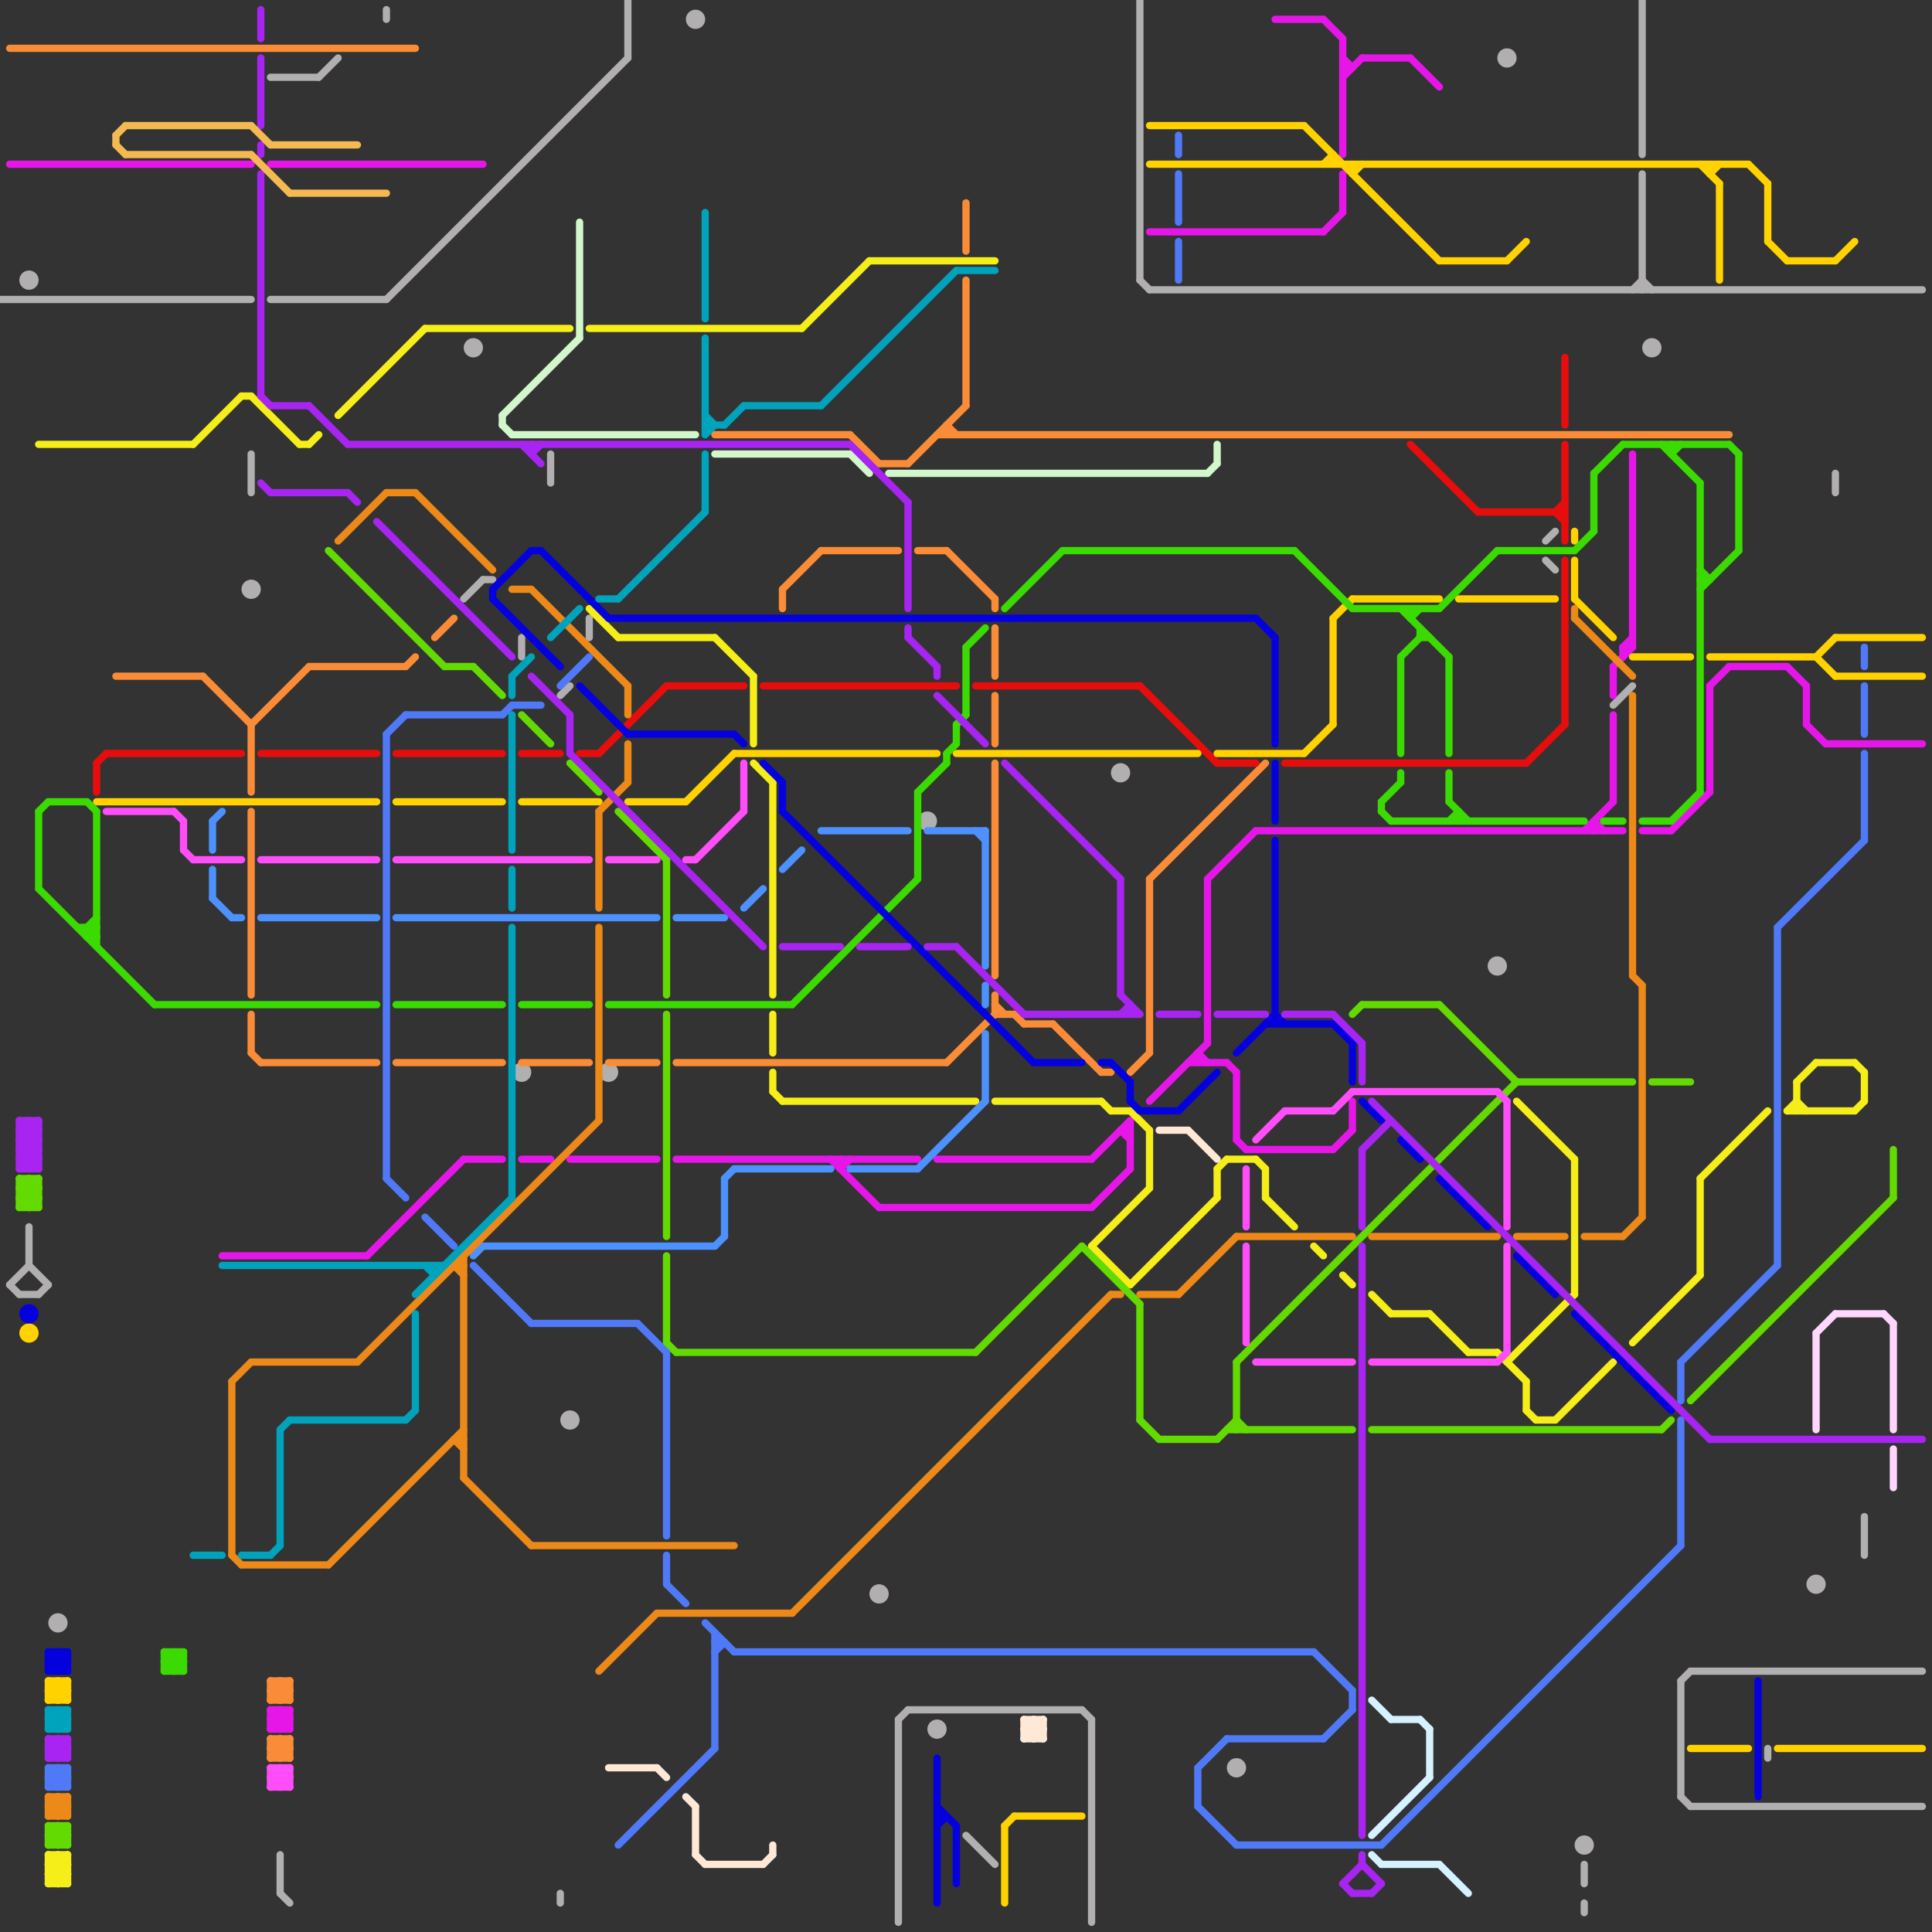 
<svg version="1.1" xmlns="http://www.w3.org/2000/svg" viewBox="0 0 200 200">
<rect x="0" y="0" width="200" height="200" fill="#333333" stroke="none"/>
<style>text { font: 1px Helvetica; font-weight: 600; white-space: pre; dominant-baseline: central; } line { stroke-width: 0.75; fill: none; stroke-linecap: round; stroke-linejoin: round; } .c0 { stroke: #b1afaf } .c1 { stroke: #e616e9 } .c2 { stroke: #fb8c37 } .c3 { stroke: #f5ee19 } .c4 { stroke: #e70d0d } .c5 { stroke: #ffd200 } .c6 { stroke: #3bda01 } .c7 { stroke: #0500de } .c8 { stroke: #4d91ff } .c9 { stroke: #63db00 } .c10 { stroke: #ec8918 } .c11 { stroke: #5079f7 } .c12 { stroke: #00a3bc } .c13 { stroke: #d2f7ca } .c14 { stroke: #a824f0 } .c15 { stroke: #ffe8d6 } .c16 { stroke: #ff4df9 } .c17 { stroke: #f5b951 } .c18 { stroke: #d6f1ff } .c19 { stroke: #ffd6fc }</style><defs><g id="clg-fb8c37"><circle r="0.6" fill="#fb8c37"/><circle r="0.3" fill="#fff"/></g><g id="clg-e616e9"><circle r="0.6" fill="#e616e9"/><circle r="0.3" fill="#fff"/></g><g id="clg-xf-b1afaf"><circle r="1.2" fill="#b1afaf"/><circle r="0.9" fill="#fff"/><circle r="0.6" fill="#b1afaf"/><circle r="0.3" fill="#fff"/></g><g id="clg-a824f0"><circle r="0.6" fill="#a824f0"/><circle r="0.3" fill="#fff"/></g><g id="clg-63db00"><circle r="0.6" fill="#63db00"/><circle r="0.3" fill="#fff"/></g><g id="clg-b1afaf"><circle r="0.6" fill="#b1afaf"/><circle r="0.3" fill="#fff"/></g><g id="clg-0500de"><circle r="0.6" fill="#0500de"/><circle r="0.3" fill="#fff"/></g><g id="clg-ffd200"><circle r="0.6" fill="#ffd200"/><circle r="0.3" fill="#fff"/></g><g id="clg-f5ee19"><circle r="0.6" fill="#f5ee19"/><circle r="0.3" fill="#fff"/></g><g id="clg-3bda01"><circle r="0.6" fill="#3bda01"/><circle r="0.3" fill="#fff"/></g><g id="clg-xf-0500de"><circle r="1.2" fill="#0500de"/><circle r="0.9" fill="#fff"/><circle r="0.6" fill="#0500de"/><circle r="0.3" fill="#fff"/></g><g id="clg-xf-ffd200"><circle r="1.2" fill="#ffd200"/><circle r="0.9" fill="#fff"/><circle r="0.6" fill="#ffd200"/><circle r="0.3" fill="#fff"/></g><g id="clg-xf-00a3bc"><circle r="1.2" fill="#00a3bc"/><circle r="0.9" fill="#fff"/><circle r="0.6" fill="#00a3bc"/><circle r="0.3" fill="#fff"/></g><g id="clg-xf-a824f0"><circle r="1.2" fill="#a824f0"/><circle r="0.9" fill="#fff"/><circle r="0.6" fill="#a824f0"/><circle r="0.3" fill="#fff"/></g><g id="clg-xf-5079f7"><circle r="1.2" fill="#5079f7"/><circle r="0.9" fill="#fff"/><circle r="0.6" fill="#5079f7"/><circle r="0.3" fill="#fff"/></g><g id="clg-xf-ec8918"><circle r="1.2" fill="#ec8918"/><circle r="0.9" fill="#fff"/><circle r="0.6" fill="#ec8918"/><circle r="0.3" fill="#fff"/></g><g id="clg-xf-63db00"><circle r="1.2" fill="#63db00"/><circle r="0.9" fill="#fff"/><circle r="0.6" fill="#63db00"/><circle r="0.3" fill="#fff"/></g><g id="clg-xf-f5ee19"><circle r="1.2" fill="#f5ee19"/><circle r="0.9" fill="#fff"/><circle r="0.6" fill="#f5ee19"/><circle r="0.3" fill="#fff"/></g><g id="clg-f5b951"><circle r="0.6" fill="#f5b951"/><circle r="0.3" fill="#fff"/></g><g id="clg-e70d0d"><circle r="0.6" fill="#e70d0d"/><circle r="0.3" fill="#fff"/></g><g id="clg-ff4df9"><circle r="0.6" fill="#ff4df9"/><circle r="0.3" fill="#fff"/></g><g id="clg-xf-3bda01"><circle r="1.2" fill="#3bda01"/><circle r="0.9" fill="#fff"/><circle r="0.6" fill="#3bda01"/><circle r="0.3" fill="#fff"/></g><g id="clg-ec8918"><circle r="0.6" fill="#ec8918"/><circle r="0.3" fill="#fff"/></g><g id="clg-xf-fb8c37"><circle r="1.2" fill="#fb8c37"/><circle r="0.9" fill="#fff"/><circle r="0.6" fill="#fb8c37"/><circle r="0.3" fill="#fff"/></g><g id="clg-xf-f5b951"><circle r="1.2" fill="#f5b951"/><circle r="0.9" fill="#fff"/><circle r="0.6" fill="#f5b951"/><circle r="0.3" fill="#fff"/></g><g id="clg-00a3bc"><circle r="0.6" fill="#00a3bc"/><circle r="0.3" fill="#fff"/></g><g id="clg-xf-e616e9"><circle r="1.2" fill="#e616e9"/><circle r="0.9" fill="#fff"/><circle r="0.6" fill="#e616e9"/><circle r="0.3" fill="#fff"/></g><g id="clg-xf-ff4df9"><circle r="1.2" fill="#ff4df9"/><circle r="0.9" fill="#fff"/><circle r="0.6" fill="#ff4df9"/><circle r="0.3" fill="#fff"/></g><g id="clg-4d91ff"><circle r="0.6" fill="#4d91ff"/><circle r="0.3" fill="#fff"/></g><g id="clg-5079f7"><circle r="0.6" fill="#5079f7"/><circle r="0.3" fill="#fff"/></g><g id="clg-d2f7ca"><circle r="0.6" fill="#d2f7ca"/><circle r="0.3" fill="#fff"/></g><g id="clg-xf-4d91ff"><circle r="1.2" fill="#4d91ff"/><circle r="0.9" fill="#fff"/><circle r="0.6" fill="#4d91ff"/><circle r="0.3" fill="#fff"/></g><g id="clg-ffe8d6"><circle r="0.6" fill="#ffe8d6"/><circle r="0.3" fill="#fff"/></g><g id="clg-d6f1ff"><circle r="0.6" fill="#d6f1ff"/><circle r="0.3" fill="#fff"/></g><g id="clg-xf-e70d0d"><circle r="1.2" fill="#e70d0d"/><circle r="0.9" fill="#fff"/><circle r="0.6" fill="#e70d0d"/><circle r="0.3" fill="#fff"/></g><g id="clg-ffd6fc"><circle r="0.6" fill="#ffd6fc"/><circle r="0.3" fill="#fff"/></g></defs><line class="c0" x1="50" y1="60" x2="51" y2="60"/><line class="c0" x1="118" y1="0" x2="118" y2="29"/><line class="c0" x1="33" y1="8" x2="35" y2="6"/><line class="c0" x1="93" y1="178" x2="94" y2="177"/><line class="c0" x1="175" y1="187" x2="199" y2="187"/><line class="c0" x1="57" y1="47" x2="57" y2="50"/><line class="c0" x1="65" y1="0" x2="65" y2="6"/><line class="c0" x1="100" y1="190" x2="103" y2="193"/><line class="c0" x1="3" y1="131" x2="5" y2="133"/><line class="c0" x1="174" y1="186" x2="175" y2="187"/><line class="c0" x1="174" y1="174" x2="175" y2="173"/><line class="c0" x1="58" y1="72" x2="59" y2="71"/><line class="c0" x1="3" y1="127" x2="3" y2="131"/><line class="c0" x1="113" y1="178" x2="113" y2="199"/><line class="c0" x1="1" y1="133" x2="3" y2="131"/><line class="c0" x1="118" y1="29" x2="119" y2="30"/><line class="c0" x1="2" y1="134" x2="4" y2="134"/><line class="c0" x1="119" y1="30" x2="199" y2="30"/><line class="c0" x1="160" y1="56" x2="161" y2="55"/><line class="c0" x1="112" y1="177" x2="113" y2="178"/><line class="c0" x1="58" y1="196" x2="58" y2="197"/><line class="c0" x1="174" y1="174" x2="174" y2="186"/><line class="c0" x1="167" y1="73" x2="169" y2="71"/><line class="c0" x1="54" y1="66" x2="54" y2="68"/><line class="c0" x1="170" y1="18" x2="170" y2="30"/><line class="c0" x1="193" y1="157" x2="193" y2="161"/><line class="c0" x1="93" y1="178" x2="93" y2="199"/><line class="c0" x1="169" y1="30" x2="170" y2="29"/><line class="c0" x1="164" y1="197" x2="164" y2="198"/><line class="c0" x1="28" y1="31" x2="40" y2="31"/><line class="c0" x1="48" y1="62" x2="50" y2="60"/><line class="c0" x1="26" y1="47" x2="26" y2="51"/><line class="c0" x1="190" y1="49" x2="190" y2="51"/><line class="c0" x1="61" y1="64" x2="61" y2="66"/><line class="c0" x1="164" y1="193" x2="164" y2="195"/><line class="c0" x1="4" y1="134" x2="5" y2="133"/><line class="c0" x1="0" y1="31" x2="26" y2="31"/><line class="c0" x1="28" y1="8" x2="33" y2="8"/><line class="c0" x1="40" y1="31" x2="65" y2="6"/><line class="c0" x1="1" y1="133" x2="2" y2="134"/><line class="c0" x1="94" y1="177" x2="112" y2="177"/><line class="c0" x1="183" y1="181" x2="183" y2="182"/><line class="c0" x1="170" y1="29" x2="171" y2="30"/><line class="c0" x1="170" y1="0" x2="170" y2="16"/><line class="c0" x1="40" y1="1" x2="40" y2="2"/><line class="c0" x1="160" y1="58" x2="161" y2="59"/><line class="c0" x1="175" y1="173" x2="199" y2="173"/><line class="c0" x1="29" y1="192" x2="29" y2="196"/><line class="c0" x1="29" y1="196" x2="30" y2="197"/><circle cx="96" cy="85" r="1" fill="#b1afaf" /><circle cx="49" cy="36" r="1" fill="#b1afaf" /><circle cx="72" cy="2" r="1" fill="#b1afaf" /><circle cx="171" cy="36" r="1" fill="#b1afaf" /><circle cx="155" cy="100" r="1" fill="#b1afaf" /><circle cx="91" cy="165" r="1" fill="#b1afaf" /><circle cx="164" cy="191" r="1" fill="#b1afaf" /><circle cx="188" cy="164" r="1" fill="#b1afaf" /><circle cx="128" cy="183" r="1" fill="#b1afaf" /><circle cx="6" cy="168" r="1" fill="#b1afaf" /><circle cx="63" cy="111" r="1" fill="#b1afaf" /><circle cx="59" cy="147" r="1" fill="#b1afaf" /><circle cx="26" cy="61" r="1" fill="#b1afaf" /><circle cx="116" cy="80" r="1" fill="#b1afaf" /><circle cx="156" cy="6" r="1" fill="#b1afaf" /><circle cx="3" cy="29" r="1" fill="#b1afaf" /><circle cx="54" cy="111" r="1" fill="#b1afaf" /><circle cx="97" cy="179" r="1" fill="#b1afaf" /><line class="c1" x1="130" y1="86" x2="168" y2="86"/><line class="c1" x1="146" y1="6" x2="149" y2="9"/><line class="c1" x1="30" y1="177" x2="30" y2="179"/><line class="c1" x1="128" y1="111" x2="128" y2="118"/><line class="c1" x1="28" y1="178" x2="30" y2="178"/><line class="c1" x1="28" y1="178" x2="29" y2="179"/><line class="c1" x1="189" y1="77" x2="199" y2="77"/><line class="c1" x1="59" y1="120" x2="68" y2="120"/><line class="c1" x1="70" y1="120" x2="95" y2="120"/><line class="c1" x1="123" y1="110" x2="127" y2="110"/><line class="c1" x1="169" y1="47" x2="169" y2="67"/><line class="c1" x1="170" y1="86" x2="173" y2="86"/><line class="c1" x1="28" y1="179" x2="30" y2="177"/><line class="c1" x1="124" y1="109" x2="124" y2="110"/><line class="c1" x1="97" y1="120" x2="113" y2="120"/><line class="c1" x1="87" y1="120" x2="87" y2="121"/><line class="c1" x1="119" y1="24" x2="137" y2="24"/><line class="c1" x1="116" y1="117" x2="117" y2="117"/><line class="c1" x1="168" y1="67" x2="169" y2="67"/><line class="c1" x1="28" y1="17" x2="50" y2="17"/><line class="c1" x1="113" y1="125" x2="117" y2="121"/><line class="c1" x1="137" y1="2" x2="139" y2="4"/><line class="c1" x1="165" y1="85" x2="165" y2="86"/><line class="c1" x1="177" y1="71" x2="179" y2="69"/><line class="c1" x1="86" y1="120" x2="91" y2="125"/><line class="c1" x1="173" y1="86" x2="177" y2="82"/><line class="c1" x1="139" y1="7" x2="140" y2="7"/><line class="c1" x1="91" y1="125" x2="113" y2="125"/><line class="c1" x1="1" y1="17" x2="26" y2="17"/><line class="c1" x1="137" y1="24" x2="139" y2="22"/><line class="c1" x1="138" y1="119" x2="140" y2="117"/><line class="c1" x1="28" y1="179" x2="30" y2="179"/><line class="c1" x1="38" y1="130" x2="48" y2="120"/><line class="c1" x1="132" y1="2" x2="137" y2="2"/><line class="c1" x1="139" y1="18" x2="139" y2="22"/><line class="c1" x1="113" y1="120" x2="117" y2="116"/><line class="c1" x1="129" y1="119" x2="138" y2="119"/><line class="c1" x1="141" y1="6" x2="146" y2="6"/><line class="c1" x1="29" y1="177" x2="30" y2="178"/><line class="c1" x1="124" y1="109" x2="125" y2="110"/><line class="c1" x1="54" y1="120" x2="57" y2="120"/><line class="c1" x1="28" y1="177" x2="30" y2="177"/><line class="c1" x1="179" y1="69" x2="185" y2="69"/><line class="c1" x1="168" y1="67" x2="168" y2="68"/><line class="c1" x1="187" y1="71" x2="187" y2="75"/><line class="c1" x1="119" y1="114" x2="125" y2="108"/><line class="c1" x1="185" y1="69" x2="187" y2="71"/><line class="c1" x1="29" y1="179" x2="30" y2="178"/><line class="c1" x1="139" y1="4" x2="139" y2="16"/><line class="c1" x1="168" y1="67" x2="169" y2="66"/><line class="c1" x1="48" y1="120" x2="52" y2="120"/><line class="c1" x1="29" y1="177" x2="29" y2="179"/><line class="c1" x1="164" y1="86" x2="167" y2="83"/><line class="c1" x1="28" y1="178" x2="29" y2="177"/><line class="c1" x1="167" y1="74" x2="167" y2="83"/><line class="c1" x1="167" y1="69" x2="169" y2="67"/><line class="c1" x1="117" y1="116" x2="117" y2="121"/><line class="c1" x1="167" y1="69" x2="167" y2="72"/><line class="c1" x1="187" y1="75" x2="189" y2="77"/><line class="c1" x1="139" y1="8" x2="141" y2="6"/><line class="c1" x1="23" y1="130" x2="38" y2="130"/><line class="c1" x1="139" y1="6" x2="140" y2="7"/><line class="c1" x1="87" y1="121" x2="88" y2="120"/><line class="c1" x1="165" y1="85" x2="166" y2="86"/><line class="c1" x1="125" y1="91" x2="130" y2="86"/><line class="c1" x1="127" y1="110" x2="128" y2="111"/><line class="c1" x1="177" y1="71" x2="177" y2="82"/><line class="c1" x1="125" y1="91" x2="125" y2="108"/><line class="c1" x1="28" y1="177" x2="30" y2="179"/><line class="c1" x1="28" y1="177" x2="28" y2="179"/><line class="c1" x1="128" y1="118" x2="129" y2="119"/><line class="c1" x1="116" y1="117" x2="117" y2="118"/><line class="c1" x1="140" y1="114" x2="140" y2="117"/><line class="c2" x1="74" y1="45" x2="88" y2="45"/><line class="c2" x1="42" y1="69" x2="43" y2="68"/><line class="c2" x1="109" y1="106" x2="114" y2="111"/><line class="c2" x1="29" y1="174" x2="29" y2="176"/><line class="c2" x1="103" y1="79" x2="103" y2="101"/><line class="c2" x1="114" y1="111" x2="115" y2="111"/><line class="c2" x1="88" y1="45" x2="91" y2="48"/><line class="c2" x1="119" y1="91" x2="119" y2="109"/><line class="c2" x1="85" y1="57" x2="93" y2="57"/><line class="c2" x1="98" y1="57" x2="103" y2="62"/><line class="c2" x1="28" y1="176" x2="30" y2="174"/><line class="c2" x1="12" y1="70" x2="21" y2="70"/><line class="c2" x1="70" y1="110" x2="98" y2="110"/><line class="c2" x1="103" y1="62" x2="103" y2="63"/><line class="c2" x1="100" y1="21" x2="100" y2="26"/><line class="c2" x1="28" y1="182" x2="30" y2="180"/><line class="c2" x1="98" y1="110" x2="103" y2="105"/><line class="c2" x1="28" y1="180" x2="30" y2="182"/><line class="c2" x1="28" y1="180" x2="28" y2="182"/><line class="c2" x1="98" y1="44" x2="98" y2="45"/><line class="c2" x1="103" y1="104" x2="104" y2="105"/><line class="c2" x1="28" y1="175" x2="29" y2="176"/><line class="c2" x1="32" y1="69" x2="42" y2="69"/><line class="c2" x1="95" y1="57" x2="98" y2="57"/><line class="c2" x1="41" y1="110" x2="52" y2="110"/><line class="c2" x1="21" y1="70" x2="26" y2="75"/><line class="c2" x1="91" y1="48" x2="94" y2="48"/><line class="c2" x1="29" y1="182" x2="30" y2="181"/><line class="c2" x1="29" y1="180" x2="30" y2="181"/><line class="c2" x1="28" y1="181" x2="29" y2="180"/><line class="c2" x1="1" y1="5" x2="43" y2="5"/><line class="c2" x1="45" y1="66" x2="47" y2="64"/><line class="c2" x1="28" y1="182" x2="30" y2="182"/><line class="c2" x1="119" y1="91" x2="131" y2="79"/><line class="c2" x1="28" y1="174" x2="30" y2="174"/><line class="c2" x1="28" y1="176" x2="30" y2="176"/><line class="c2" x1="26" y1="75" x2="32" y2="69"/><line class="c2" x1="29" y1="180" x2="29" y2="182"/><line class="c2" x1="81" y1="61" x2="81" y2="63"/><line class="c2" x1="63" y1="110" x2="68" y2="110"/><line class="c2" x1="105" y1="105" x2="106" y2="106"/><line class="c2" x1="29" y1="176" x2="30" y2="175"/><line class="c2" x1="106" y1="106" x2="109" y2="106"/><line class="c2" x1="103" y1="65" x2="103" y2="70"/><line class="c2" x1="100" y1="29" x2="100" y2="42"/><line class="c2" x1="94" y1="48" x2="100" y2="42"/><line class="c2" x1="28" y1="174" x2="28" y2="176"/><line class="c2" x1="27" y1="110" x2="39" y2="110"/><line class="c2" x1="26" y1="84" x2="26" y2="103"/><line class="c2" x1="28" y1="181" x2="30" y2="181"/><line class="c2" x1="103" y1="105" x2="105" y2="105"/><line class="c2" x1="97" y1="45" x2="179" y2="45"/><line class="c2" x1="54" y1="110" x2="61" y2="110"/><line class="c2" x1="30" y1="180" x2="30" y2="182"/><line class="c2" x1="81" y1="61" x2="85" y2="57"/><line class="c2" x1="26" y1="109" x2="27" y2="110"/><line class="c2" x1="28" y1="181" x2="29" y2="182"/><line class="c2" x1="30" y1="174" x2="30" y2="176"/><line class="c2" x1="117" y1="111" x2="119" y2="109"/><line class="c2" x1="26" y1="75" x2="26" y2="82"/><line class="c2" x1="28" y1="174" x2="30" y2="176"/><line class="c2" x1="28" y1="180" x2="30" y2="180"/><line class="c2" x1="103" y1="72" x2="103" y2="77"/><line class="c2" x1="103" y1="103" x2="103" y2="105"/><line class="c2" x1="98" y1="44" x2="99" y2="45"/><line class="c2" x1="29" y1="174" x2="30" y2="175"/><line class="c2" x1="28" y1="175" x2="29" y2="174"/><line class="c2" x1="28" y1="175" x2="30" y2="175"/><line class="c2" x1="26" y1="105" x2="26" y2="109"/><line class="c3" x1="44" y1="34" x2="59" y2="34"/><line class="c3" x1="103" y1="114" x2="114" y2="114"/><line class="c3" x1="152" y1="140" x2="155" y2="140"/><line class="c3" x1="185" y1="115" x2="192" y2="115"/><line class="c3" x1="61" y1="34" x2="83" y2="34"/><line class="c3" x1="80" y1="105" x2="80" y2="109"/><line class="c3" x1="113" y1="129" x2="117" y2="133"/><line class="c3" x1="155" y1="140" x2="158" y2="143"/><line class="c3" x1="20" y1="46" x2="25" y2="41"/><line class="c3" x1="176" y1="122" x2="183" y2="115"/><line class="c3" x1="61" y1="63" x2="64" y2="66"/><line class="c3" x1="5" y1="192" x2="5" y2="195"/><line class="c3" x1="5" y1="192" x2="7" y2="192"/><line class="c3" x1="117" y1="133" x2="126" y2="124"/><line class="c3" x1="139" y1="132" x2="140" y2="133"/><line class="c3" x1="126" y1="121" x2="126" y2="124"/><line class="c3" x1="64" y1="66" x2="74" y2="66"/><line class="c3" x1="80" y1="113" x2="81" y2="114"/><line class="c3" x1="169" y1="139" x2="176" y2="132"/><line class="c3" x1="131" y1="121" x2="131" y2="124"/><line class="c3" x1="131" y1="124" x2="134" y2="127"/><line class="c3" x1="186" y1="114" x2="187" y2="115"/><line class="c3" x1="156" y1="141" x2="163" y2="134"/><line class="c3" x1="5" y1="193" x2="7" y2="195"/><line class="c3" x1="159" y1="147" x2="161" y2="147"/><line class="c3" x1="5" y1="194" x2="7" y2="192"/><line class="c3" x1="119" y1="117" x2="119" y2="123"/><line class="c3" x1="127" y1="120" x2="130" y2="120"/><line class="c3" x1="142" y1="134" x2="144" y2="136"/><line class="c3" x1="6" y1="192" x2="6" y2="195"/><line class="c3" x1="32" y1="46" x2="33" y2="45"/><line class="c3" x1="186" y1="112" x2="188" y2="110"/><line class="c3" x1="78" y1="79" x2="80" y2="81"/><line class="c3" x1="163" y1="120" x2="163" y2="134"/><line class="c3" x1="81" y1="114" x2="101" y2="114"/><line class="c3" x1="130" y1="120" x2="131" y2="121"/><line class="c3" x1="31" y1="46" x2="32" y2="46"/><line class="c3" x1="113" y1="129" x2="119" y2="123"/><line class="c3" x1="80" y1="81" x2="80" y2="103"/><line class="c3" x1="192" y1="110" x2="193" y2="111"/><line class="c3" x1="115" y1="115" x2="117" y2="115"/><line class="c3" x1="5" y1="192" x2="7" y2="194"/><line class="c3" x1="136" y1="129" x2="137" y2="130"/><line class="c3" x1="90" y1="27" x2="103" y2="27"/><line class="c3" x1="4" y1="46" x2="20" y2="46"/><line class="c3" x1="5" y1="195" x2="7" y2="193"/><line class="c3" x1="83" y1="34" x2="90" y2="27"/><line class="c3" x1="188" y1="110" x2="192" y2="110"/><line class="c3" x1="176" y1="122" x2="176" y2="132"/><line class="c3" x1="158" y1="146" x2="159" y2="147"/><line class="c3" x1="5" y1="194" x2="7" y2="194"/><line class="c3" x1="25" y1="41" x2="26" y2="41"/><line class="c3" x1="26" y1="41" x2="31" y2="46"/><line class="c3" x1="157" y1="114" x2="163" y2="120"/><line class="c3" x1="193" y1="111" x2="193" y2="114"/><line class="c3" x1="74" y1="66" x2="78" y2="70"/><line class="c3" x1="158" y1="143" x2="158" y2="146"/><line class="c3" x1="6" y1="192" x2="7" y2="193"/><line class="c3" x1="144" y1="136" x2="148" y2="136"/><line class="c3" x1="80" y1="111" x2="80" y2="113"/><line class="c3" x1="186" y1="112" x2="186" y2="115"/><line class="c3" x1="5" y1="193" x2="6" y2="192"/><line class="c3" x1="35" y1="43" x2="44" y2="34"/><line class="c3" x1="78" y1="70" x2="78" y2="77"/><line class="c3" x1="5" y1="194" x2="6" y2="195"/><line class="c3" x1="6" y1="195" x2="7" y2="194"/><line class="c3" x1="7" y1="192" x2="7" y2="195"/><line class="c3" x1="126" y1="121" x2="127" y2="120"/><line class="c3" x1="114" y1="114" x2="115" y2="115"/><line class="c3" x1="117" y1="115" x2="119" y2="117"/><line class="c3" x1="148" y1="136" x2="152" y2="140"/><line class="c3" x1="5" y1="193" x2="7" y2="193"/><line class="c3" x1="5" y1="195" x2="7" y2="195"/><line class="c3" x1="192" y1="115" x2="193" y2="114"/><line class="c3" x1="161" y1="147" x2="167" y2="141"/><line class="c3" x1="185" y1="115" x2="186" y2="114"/><line class="c4" x1="11" y1="78" x2="25" y2="78"/><line class="c4" x1="161" y1="53" x2="162" y2="54"/><line class="c4" x1="133" y1="79" x2="158" y2="79"/><line class="c4" x1="54" y1="78" x2="58" y2="78"/><line class="c4" x1="60" y1="78" x2="62" y2="78"/><line class="c4" x1="69" y1="71" x2="77" y2="71"/><line class="c4" x1="41" y1="78" x2="52" y2="78"/><line class="c4" x1="162" y1="37" x2="162" y2="44"/><line class="c4" x1="118" y1="71" x2="126" y2="79"/><line class="c4" x1="10" y1="79" x2="11" y2="78"/><line class="c4" x1="162" y1="58" x2="162" y2="75"/><line class="c4" x1="126" y1="79" x2="130" y2="79"/><line class="c4" x1="153" y1="53" x2="162" y2="53"/><line class="c4" x1="146" y1="46" x2="153" y2="53"/><line class="c4" x1="10" y1="79" x2="10" y2="82"/><line class="c4" x1="158" y1="79" x2="162" y2="75"/><line class="c4" x1="101" y1="71" x2="118" y2="71"/><line class="c4" x1="162" y1="46" x2="162" y2="56"/><line class="c4" x1="79" y1="71" x2="99" y2="71"/><line class="c4" x1="161" y1="53" x2="162" y2="52"/><line class="c4" x1="27" y1="78" x2="39" y2="78"/><line class="c4" x1="62" y1="78" x2="69" y2="71"/><line class="c5" x1="185" y1="27" x2="190" y2="27"/><line class="c5" x1="41" y1="83" x2="52" y2="83"/><line class="c5" x1="6" y1="174" x2="6" y2="176"/><line class="c5" x1="138" y1="16" x2="138" y2="17"/><line class="c5" x1="156" y1="27" x2="158" y2="25"/><line class="c5" x1="181" y1="17" x2="183" y2="19"/><line class="c5" x1="5" y1="175" x2="6" y2="174"/><line class="c5" x1="190" y1="27" x2="192" y2="25"/><line class="c5" x1="177" y1="68" x2="188" y2="68"/><line class="c5" x1="188" y1="68" x2="190" y2="66"/><line class="c5" x1="5" y1="175" x2="7" y2="175"/><line class="c5" x1="169" y1="68" x2="175" y2="68"/><line class="c5" x1="135" y1="13" x2="149" y2="27"/><line class="c5" x1="105" y1="188" x2="112" y2="188"/><line class="c5" x1="5" y1="174" x2="5" y2="176"/><line class="c5" x1="54" y1="83" x2="62" y2="83"/><line class="c5" x1="163" y1="62" x2="167" y2="66"/><line class="c5" x1="149" y1="27" x2="156" y2="27"/><line class="c5" x1="183" y1="19" x2="183" y2="25"/><line class="c5" x1="5" y1="174" x2="7" y2="176"/><line class="c5" x1="5" y1="176" x2="7" y2="174"/><line class="c5" x1="138" y1="64" x2="140" y2="62"/><line class="c5" x1="119" y1="13" x2="135" y2="13"/><line class="c5" x1="190" y1="66" x2="199" y2="66"/><line class="c5" x1="104" y1="189" x2="104" y2="197"/><line class="c5" x1="126" y1="78" x2="135" y2="78"/><line class="c5" x1="176" y1="17" x2="178" y2="19"/><line class="c5" x1="177" y1="17" x2="177" y2="18"/><line class="c5" x1="183" y1="25" x2="185" y2="27"/><line class="c5" x1="177" y1="18" x2="178" y2="17"/><line class="c5" x1="65" y1="83" x2="71" y2="83"/><line class="c5" x1="190" y1="70" x2="199" y2="70"/><line class="c5" x1="76" y1="78" x2="97" y2="78"/><line class="c5" x1="5" y1="175" x2="6" y2="176"/><line class="c5" x1="163" y1="55" x2="163" y2="56"/><line class="c5" x1="184" y1="181" x2="199" y2="181"/><line class="c5" x1="175" y1="181" x2="181" y2="181"/><line class="c5" x1="7" y1="174" x2="7" y2="176"/><line class="c5" x1="5" y1="176" x2="7" y2="176"/><line class="c5" x1="135" y1="78" x2="138" y2="75"/><line class="c5" x1="104" y1="189" x2="105" y2="188"/><line class="c5" x1="151" y1="62" x2="161" y2="62"/><line class="c5" x1="10" y1="83" x2="39" y2="83"/><line class="c5" x1="137" y1="17" x2="138" y2="16"/><line class="c5" x1="6" y1="176" x2="7" y2="175"/><line class="c5" x1="6" y1="174" x2="7" y2="175"/><line class="c5" x1="163" y1="58" x2="163" y2="62"/><line class="c5" x1="188" y1="68" x2="190" y2="70"/><line class="c5" x1="140" y1="62" x2="149" y2="62"/><line class="c5" x1="138" y1="64" x2="138" y2="75"/><line class="c5" x1="178" y1="19" x2="178" y2="29"/><line class="c5" x1="140" y1="18" x2="141" y2="17"/><line class="c5" x1="99" y1="78" x2="124" y2="78"/><line class="c5" x1="5" y1="174" x2="7" y2="174"/><line class="c5" x1="71" y1="83" x2="76" y2="78"/><line class="c5" x1="140" y1="17" x2="140" y2="18"/><line class="c5" x1="119" y1="17" x2="181" y2="17"/><circle cx="3" cy="138" r="1" fill="#ffd200" /><line class="c6" x1="99" y1="75" x2="99" y2="77"/><line class="c6" x1="4" y1="84" x2="5" y2="83"/><line class="c6" x1="9" y1="97" x2="10" y2="96"/><line class="c6" x1="145" y1="68" x2="147" y2="66"/><line class="c6" x1="145" y1="80" x2="145" y2="81"/><line class="c6" x1="166" y1="85" x2="168" y2="85"/><line class="c6" x1="9" y1="96" x2="9" y2="97"/><line class="c6" x1="145" y1="68" x2="145" y2="78"/><line class="c6" x1="9" y1="83" x2="10" y2="84"/><line class="c6" x1="147" y1="66" x2="148" y2="66"/><line class="c6" x1="95" y1="82" x2="98" y2="79"/><line class="c6" x1="134" y1="57" x2="140" y2="63"/><line class="c6" x1="98" y1="78" x2="98" y2="79"/><line class="c6" x1="165" y1="49" x2="165" y2="55"/><line class="c6" x1="110" y1="57" x2="134" y2="57"/><line class="c6" x1="163" y1="57" x2="165" y2="55"/><line class="c6" x1="150" y1="68" x2="150" y2="78"/><line class="c6" x1="54" y1="104" x2="61" y2="104"/><line class="c6" x1="168" y1="46" x2="179" y2="46"/><line class="c6" x1="173" y1="47" x2="174" y2="46"/><line class="c6" x1="17" y1="171" x2="19" y2="171"/><line class="c6" x1="140" y1="63" x2="149" y2="63"/><line class="c6" x1="17" y1="172" x2="18" y2="171"/><line class="c6" x1="99" y1="75" x2="100" y2="74"/><line class="c6" x1="144" y1="85" x2="164" y2="85"/><line class="c6" x1="19" y1="171" x2="19" y2="173"/><line class="c6" x1="8" y1="96" x2="10" y2="96"/><line class="c6" x1="41" y1="104" x2="52" y2="104"/><line class="c6" x1="170" y1="85" x2="173" y2="85"/><line class="c6" x1="155" y1="57" x2="163" y2="57"/><line class="c6" x1="17" y1="173" x2="19" y2="171"/><line class="c6" x1="150" y1="85" x2="151" y2="84"/><line class="c6" x1="9" y1="96" x2="10" y2="95"/><line class="c6" x1="16" y1="104" x2="39" y2="104"/><line class="c6" x1="146" y1="63" x2="146" y2="64"/><line class="c6" x1="18" y1="173" x2="19" y2="172"/><line class="c6" x1="98" y1="78" x2="99" y2="77"/><line class="c6" x1="145" y1="63" x2="150" y2="68"/><line class="c6" x1="17" y1="172" x2="19" y2="172"/><line class="c6" x1="146" y1="64" x2="147" y2="63"/><line class="c6" x1="95" y1="82" x2="95" y2="91"/><line class="c6" x1="172" y1="46" x2="176" y2="50"/><line class="c6" x1="4" y1="84" x2="4" y2="92"/><line class="c6" x1="149" y1="63" x2="155" y2="57"/><line class="c6" x1="143" y1="84" x2="144" y2="85"/><line class="c6" x1="17" y1="171" x2="17" y2="173"/><line class="c6" x1="150" y1="80" x2="150" y2="83"/><line class="c6" x1="17" y1="171" x2="19" y2="173"/><line class="c6" x1="143" y1="83" x2="143" y2="84"/><line class="c6" x1="17" y1="172" x2="18" y2="173"/><line class="c6" x1="151" y1="84" x2="151" y2="85"/><line class="c6" x1="9" y1="97" x2="10" y2="97"/><line class="c6" x1="82" y1="104" x2="95" y2="91"/><line class="c6" x1="63" y1="104" x2="82" y2="104"/><line class="c6" x1="176" y1="59" x2="177" y2="60"/><line class="c6" x1="9" y1="96" x2="10" y2="97"/><line class="c6" x1="17" y1="173" x2="19" y2="173"/><line class="c6" x1="143" y1="83" x2="145" y2="81"/><line class="c6" x1="176" y1="60" x2="177" y2="60"/><line class="c6" x1="4" y1="92" x2="16" y2="104"/><line class="c6" x1="179" y1="46" x2="180" y2="47"/><line class="c6" x1="104" y1="63" x2="110" y2="57"/><line class="c6" x1="18" y1="171" x2="19" y2="172"/><line class="c6" x1="173" y1="46" x2="173" y2="47"/><line class="c6" x1="165" y1="49" x2="168" y2="46"/><line class="c6" x1="150" y1="83" x2="152" y2="85"/><line class="c6" x1="100" y1="67" x2="100" y2="74"/><line class="c6" x1="147" y1="65" x2="147" y2="66"/><line class="c6" x1="100" y1="67" x2="102" y2="65"/><line class="c6" x1="176" y1="50" x2="176" y2="82"/><line class="c6" x1="176" y1="61" x2="180" y2="57"/><line class="c6" x1="173" y1="85" x2="176" y2="82"/><line class="c6" x1="18" y1="171" x2="18" y2="173"/><line class="c6" x1="10" y1="84" x2="10" y2="98"/><line class="c6" x1="5" y1="83" x2="9" y2="83"/><line class="c6" x1="180" y1="47" x2="180" y2="57"/><line class="c7" x1="5" y1="171" x2="5" y2="173"/><line class="c7" x1="97" y1="189" x2="98" y2="188"/><line class="c7" x1="81" y1="81" x2="81" y2="84"/><line class="c7" x1="63" y1="64" x2="130" y2="64"/><line class="c7" x1="6" y1="173" x2="7" y2="172"/><line class="c7" x1="51" y1="62" x2="58" y2="69"/><line class="c7" x1="118" y1="115" x2="122" y2="115"/><line class="c7" x1="117" y1="114" x2="118" y2="115"/><line class="c7" x1="132" y1="87" x2="132" y2="106"/><line class="c7" x1="5" y1="171" x2="7" y2="173"/><line class="c7" x1="5" y1="173" x2="7" y2="173"/><line class="c7" x1="79" y1="79" x2="81" y2="81"/><line class="c7" x1="132" y1="66" x2="132" y2="77"/><line class="c7" x1="6" y1="171" x2="7" y2="172"/><line class="c7" x1="97" y1="188" x2="98" y2="188"/><line class="c7" x1="132" y1="105" x2="133" y2="106"/><line class="c7" x1="97" y1="182" x2="97" y2="197"/><line class="c7" x1="145" y1="118" x2="147" y2="120"/><line class="c7" x1="149" y1="122" x2="154" y2="127"/><line class="c7" x1="138" y1="106" x2="140" y2="108"/><line class="c7" x1="56" y1="57" x2="63" y2="64"/><line class="c7" x1="76" y1="76" x2="77" y2="77"/><line class="c7" x1="5" y1="172" x2="6" y2="171"/><line class="c7" x1="6" y1="171" x2="6" y2="173"/><line class="c7" x1="141" y1="114" x2="143" y2="116"/><line class="c7" x1="157" y1="130" x2="161" y2="134"/><line class="c7" x1="5" y1="172" x2="7" y2="172"/><line class="c7" x1="81" y1="84" x2="107" y2="110"/><line class="c7" x1="97" y1="187" x2="99" y2="189"/><line class="c7" x1="51" y1="61" x2="55" y2="57"/><line class="c7" x1="117" y1="112" x2="117" y2="114"/><line class="c7" x1="107" y1="110" x2="112" y2="110"/><line class="c7" x1="140" y1="108" x2="140" y2="112"/><line class="c7" x1="7" y1="171" x2="7" y2="173"/><line class="c7" x1="132" y1="79" x2="132" y2="85"/><line class="c7" x1="114" y1="110" x2="115" y2="110"/><line class="c7" x1="130" y1="64" x2="132" y2="66"/><line class="c7" x1="5" y1="172" x2="6" y2="173"/><line class="c7" x1="115" y1="110" x2="117" y2="112"/><line class="c7" x1="51" y1="61" x2="51" y2="62"/><line class="c7" x1="99" y1="189" x2="99" y2="195"/><line class="c7" x1="65" y1="76" x2="76" y2="76"/><line class="c7" x1="163" y1="136" x2="173" y2="146"/><line class="c7" x1="5" y1="171" x2="7" y2="171"/><line class="c7" x1="128" y1="109" x2="132" y2="105"/><line class="c7" x1="5" y1="173" x2="7" y2="171"/><line class="c7" x1="131" y1="106" x2="138" y2="106"/><line class="c7" x1="122" y1="115" x2="126" y2="111"/><line class="c7" x1="182" y1="174" x2="182" y2="186"/><line class="c7" x1="55" y1="57" x2="56" y2="57"/><line class="c7" x1="60" y1="71" x2="65" y2="76"/><circle cx="3" cy="136" r="1" fill="#0500de" /><line class="c8" x1="85" y1="86" x2="94" y2="86"/><line class="c8" x1="102" y1="102" x2="102" y2="104"/><line class="c8" x1="50" y1="129" x2="74" y2="129"/><line class="c8" x1="88" y1="121" x2="95" y2="121"/><line class="c8" x1="70" y1="95" x2="75" y2="95"/><line class="c8" x1="81" y1="90" x2="83" y2="88"/><line class="c8" x1="102" y1="107" x2="102" y2="114"/><line class="c8" x1="76" y1="121" x2="86" y2="121"/><line class="c8" x1="22" y1="90" x2="22" y2="93"/><line class="c8" x1="22" y1="85" x2="23" y2="84"/><line class="c8" x1="24" y1="95" x2="25" y2="95"/><line class="c8" x1="75" y1="122" x2="76" y2="121"/><line class="c8" x1="75" y1="122" x2="75" y2="128"/><line class="c8" x1="22" y1="85" x2="22" y2="88"/><line class="c8" x1="96" y1="86" x2="102" y2="86"/><line class="c8" x1="22" y1="93" x2="24" y2="95"/><line class="c8" x1="49" y1="130" x2="50" y2="129"/><line class="c8" x1="102" y1="86" x2="102" y2="100"/><line class="c8" x1="101" y1="86" x2="102" y2="87"/><line class="c8" x1="41" y1="95" x2="68" y2="95"/><line class="c8" x1="77" y1="94" x2="79" y2="92"/><line class="c8" x1="27" y1="95" x2="39" y2="95"/><line class="c8" x1="74" y1="129" x2="75" y2="128"/><line class="c8" x1="95" y1="121" x2="102" y2="114"/><line class="c9" x1="2" y1="122" x2="2" y2="125"/><line class="c9" x1="2" y1="122" x2="4" y2="122"/><line class="c9" x1="2" y1="123" x2="3" y2="122"/><line class="c9" x1="140" y1="105" x2="141" y2="104"/><line class="c9" x1="70" y1="140" x2="101" y2="140"/><line class="c9" x1="128" y1="141" x2="128" y2="148"/><line class="c9" x1="128" y1="147" x2="129" y2="148"/><line class="c9" x1="2" y1="124" x2="4" y2="122"/><line class="c9" x1="5" y1="190" x2="7" y2="190"/><line class="c9" x1="171" y1="112" x2="175" y2="112"/><line class="c9" x1="172" y1="148" x2="173" y2="147"/><line class="c9" x1="59" y1="79" x2="62" y2="82"/><line class="c9" x1="3" y1="122" x2="3" y2="125"/><line class="c9" x1="118" y1="147" x2="120" y2="149"/><line class="c9" x1="7" y1="189" x2="7" y2="191"/><line class="c9" x1="2" y1="123" x2="4" y2="123"/><line class="c9" x1="54" y1="74" x2="57" y2="77"/><line class="c9" x1="141" y1="104" x2="149" y2="104"/><line class="c9" x1="2" y1="125" x2="4" y2="125"/><line class="c9" x1="49" y1="69" x2="52" y2="72"/><line class="c9" x1="157" y1="112" x2="169" y2="112"/><line class="c9" x1="112" y1="129" x2="118" y2="135"/><line class="c9" x1="149" y1="104" x2="157" y2="112"/><line class="c9" x1="5" y1="190" x2="6" y2="191"/><line class="c9" x1="3" y1="125" x2="4" y2="124"/><line class="c9" x1="126" y1="149" x2="128" y2="147"/><line class="c9" x1="69" y1="139" x2="70" y2="140"/><line class="c9" x1="2" y1="122" x2="4" y2="124"/><line class="c9" x1="3" y1="122" x2="4" y2="123"/><line class="c9" x1="5" y1="189" x2="7" y2="189"/><line class="c9" x1="2" y1="124" x2="4" y2="124"/><line class="c9" x1="6" y1="191" x2="7" y2="190"/><line class="c9" x1="5" y1="191" x2="7" y2="189"/><line class="c9" x1="64" y1="84" x2="69" y2="89"/><line class="c9" x1="2" y1="123" x2="4" y2="125"/><line class="c9" x1="5" y1="189" x2="5" y2="191"/><line class="c9" x1="127" y1="148" x2="140" y2="148"/><line class="c9" x1="69" y1="105" x2="69" y2="128"/><line class="c9" x1="196" y1="119" x2="196" y2="124"/><line class="c9" x1="4" y1="122" x2="4" y2="125"/><line class="c9" x1="2" y1="124" x2="3" y2="125"/><line class="c9" x1="46" y1="69" x2="49" y2="69"/><line class="c9" x1="118" y1="135" x2="118" y2="147"/><line class="c9" x1="69" y1="130" x2="69" y2="139"/><line class="c9" x1="120" y1="149" x2="126" y2="149"/><line class="c9" x1="5" y1="189" x2="7" y2="191"/><line class="c9" x1="175" y1="145" x2="196" y2="124"/><line class="c9" x1="128" y1="141" x2="157" y2="112"/><line class="c9" x1="69" y1="89" x2="69" y2="103"/><line class="c9" x1="5" y1="191" x2="7" y2="191"/><line class="c9" x1="142" y1="148" x2="172" y2="148"/><line class="c9" x1="101" y1="140" x2="112" y2="129"/><line class="c9" x1="2" y1="125" x2="4" y2="123"/><line class="c9" x1="34" y1="57" x2="46" y2="69"/><line class="c9" x1="6" y1="189" x2="6" y2="191"/><line class="c9" x1="6" y1="189" x2="7" y2="190"/><line class="c9" x1="5" y1="190" x2="6" y2="189"/><line class="c10" x1="169" y1="72" x2="169" y2="101"/><line class="c10" x1="47" y1="131" x2="48" y2="131"/><line class="c10" x1="157" y1="128" x2="162" y2="128"/><line class="c10" x1="62" y1="84" x2="62" y2="94"/><line class="c10" x1="164" y1="128" x2="168" y2="128"/><line class="c10" x1="122" y1="134" x2="128" y2="128"/><line class="c10" x1="68" y1="167" x2="82" y2="167"/><line class="c10" x1="48" y1="130" x2="48" y2="153"/><line class="c10" x1="65" y1="71" x2="65" y2="74"/><line class="c10" x1="6" y1="186" x2="7" y2="187"/><line class="c10" x1="118" y1="134" x2="122" y2="134"/><line class="c10" x1="163" y1="64" x2="169" y2="70"/><line class="c10" x1="5" y1="186" x2="7" y2="186"/><line class="c10" x1="55" y1="61" x2="65" y2="71"/><line class="c10" x1="5" y1="187" x2="6" y2="186"/><line class="c10" x1="55" y1="160" x2="76" y2="160"/><line class="c10" x1="24" y1="161" x2="25" y2="162"/><line class="c10" x1="6" y1="186" x2="6" y2="188"/><line class="c10" x1="65" y1="77" x2="65" y2="81"/><line class="c10" x1="5" y1="186" x2="5" y2="188"/><line class="c10" x1="5" y1="188" x2="7" y2="186"/><line class="c10" x1="115" y1="134" x2="116" y2="134"/><line class="c10" x1="163" y1="63" x2="163" y2="64"/><line class="c10" x1="26" y1="141" x2="37" y2="141"/><line class="c10" x1="34" y1="162" x2="48" y2="148"/><line class="c10" x1="5" y1="187" x2="7" y2="187"/><line class="c10" x1="47" y1="149" x2="48" y2="150"/><line class="c10" x1="168" y1="128" x2="170" y2="126"/><line class="c10" x1="43" y1="51" x2="51" y2="59"/><line class="c10" x1="5" y1="186" x2="7" y2="188"/><line class="c10" x1="142" y1="128" x2="155" y2="128"/><line class="c10" x1="37" y1="141" x2="62" y2="116"/><line class="c10" x1="24" y1="143" x2="24" y2="161"/><line class="c10" x1="25" y1="162" x2="34" y2="162"/><line class="c10" x1="82" y1="167" x2="115" y2="134"/><line class="c10" x1="5" y1="187" x2="6" y2="188"/><line class="c10" x1="48" y1="153" x2="55" y2="160"/><line class="c10" x1="47" y1="131" x2="48" y2="132"/><line class="c10" x1="35" y1="56" x2="40" y2="51"/><line class="c10" x1="5" y1="188" x2="7" y2="188"/><line class="c10" x1="47" y1="149" x2="48" y2="149"/><line class="c10" x1="62" y1="96" x2="62" y2="116"/><line class="c10" x1="7" y1="186" x2="7" y2="188"/><line class="c10" x1="170" y1="102" x2="170" y2="126"/><line class="c10" x1="62" y1="173" x2="68" y2="167"/><line class="c10" x1="53" y1="61" x2="55" y2="61"/><line class="c10" x1="128" y1="128" x2="140" y2="128"/><line class="c10" x1="62" y1="84" x2="65" y2="81"/><line class="c10" x1="169" y1="101" x2="170" y2="102"/><line class="c10" x1="6" y1="188" x2="7" y2="187"/><line class="c10" x1="24" y1="143" x2="26" y2="141"/><line class="c10" x1="40" y1="51" x2="43" y2="51"/><line class="c11" x1="174" y1="147" x2="174" y2="160"/><line class="c11" x1="69" y1="140" x2="69" y2="159"/><line class="c11" x1="122" y1="25" x2="122" y2="29"/><line class="c11" x1="76" y1="171" x2="136" y2="171"/><line class="c11" x1="74" y1="169" x2="74" y2="181"/><line class="c11" x1="69" y1="164" x2="71" y2="166"/><line class="c11" x1="5" y1="183" x2="5" y2="185"/><line class="c11" x1="6" y1="185" x2="7" y2="184"/><line class="c11" x1="124" y1="187" x2="128" y2="191"/><line class="c11" x1="184" y1="96" x2="193" y2="87"/><line class="c11" x1="193" y1="78" x2="193" y2="87"/><line class="c11" x1="193" y1="71" x2="193" y2="76"/><line class="c11" x1="58" y1="71" x2="61" y2="68"/><line class="c11" x1="5" y1="183" x2="7" y2="185"/><line class="c11" x1="174" y1="141" x2="184" y2="131"/><line class="c11" x1="174" y1="141" x2="174" y2="145"/><line class="c11" x1="122" y1="18" x2="122" y2="23"/><line class="c11" x1="136" y1="171" x2="140" y2="175"/><line class="c11" x1="127" y1="180" x2="137" y2="180"/><line class="c11" x1="6" y1="183" x2="7" y2="184"/><line class="c11" x1="5" y1="184" x2="6" y2="183"/><line class="c11" x1="6" y1="183" x2="6" y2="185"/><line class="c11" x1="40" y1="76" x2="42" y2="74"/><line class="c11" x1="74" y1="171" x2="75" y2="170"/><line class="c11" x1="53" y1="73" x2="56" y2="73"/><line class="c11" x1="40" y1="122" x2="42" y2="124"/><line class="c11" x1="49" y1="131" x2="55" y2="137"/><line class="c11" x1="5" y1="185" x2="7" y2="183"/><line class="c11" x1="64" y1="191" x2="74" y2="181"/><line class="c11" x1="5" y1="184" x2="7" y2="184"/><line class="c11" x1="193" y1="67" x2="193" y2="69"/><line class="c11" x1="124" y1="183" x2="127" y2="180"/><line class="c11" x1="73" y1="168" x2="76" y2="171"/><line class="c11" x1="7" y1="183" x2="7" y2="185"/><line class="c11" x1="52" y1="74" x2="53" y2="73"/><line class="c11" x1="40" y1="76" x2="40" y2="122"/><line class="c11" x1="5" y1="184" x2="6" y2="185"/><line class="c11" x1="69" y1="161" x2="69" y2="164"/><line class="c11" x1="140" y1="175" x2="140" y2="177"/><line class="c11" x1="124" y1="183" x2="124" y2="187"/><line class="c11" x1="184" y1="96" x2="184" y2="131"/><line class="c11" x1="143" y1="191" x2="174" y2="160"/><line class="c11" x1="122" y1="14" x2="122" y2="16"/><line class="c11" x1="128" y1="191" x2="143" y2="191"/><line class="c11" x1="137" y1="180" x2="140" y2="177"/><line class="c11" x1="74" y1="170" x2="75" y2="170"/><line class="c11" x1="5" y1="183" x2="7" y2="183"/><line class="c11" x1="55" y1="137" x2="66" y2="137"/><line class="c11" x1="42" y1="74" x2="52" y2="74"/><line class="c11" x1="5" y1="185" x2="7" y2="185"/><line class="c11" x1="44" y1="126" x2="47" y2="129"/><line class="c11" x1="66" y1="137" x2="69" y2="140"/><line class="c12" x1="25" y1="161" x2="28" y2="161"/><line class="c12" x1="75" y1="44" x2="77" y2="42"/><line class="c12" x1="57" y1="66" x2="60" y2="63"/><line class="c12" x1="73" y1="43" x2="74" y2="44"/><line class="c12" x1="73" y1="35" x2="73" y2="45"/><line class="c12" x1="44" y1="131" x2="45" y2="132"/><line class="c12" x1="5" y1="178" x2="7" y2="178"/><line class="c12" x1="53" y1="96" x2="53" y2="124"/><line class="c12" x1="7" y1="177" x2="7" y2="179"/><line class="c12" x1="5" y1="178" x2="6" y2="179"/><line class="c12" x1="62" y1="62" x2="64" y2="62"/><line class="c12" x1="64" y1="62" x2="73" y2="53"/><line class="c12" x1="5" y1="179" x2="7" y2="177"/><line class="c12" x1="42" y1="147" x2="43" y2="146"/><line class="c12" x1="23" y1="131" x2="46" y2="131"/><line class="c12" x1="5" y1="177" x2="7" y2="177"/><line class="c12" x1="77" y1="42" x2="85" y2="42"/><line class="c12" x1="73" y1="45" x2="74" y2="44"/><line class="c12" x1="53" y1="70" x2="53" y2="72"/><line class="c12" x1="30" y1="147" x2="42" y2="147"/><line class="c12" x1="73" y1="47" x2="73" y2="53"/><line class="c12" x1="53" y1="90" x2="53" y2="94"/><line class="c12" x1="5" y1="177" x2="5" y2="179"/><line class="c12" x1="43" y1="134" x2="53" y2="124"/><line class="c12" x1="43" y1="136" x2="43" y2="146"/><line class="c12" x1="73" y1="44" x2="75" y2="44"/><line class="c12" x1="53" y1="74" x2="53" y2="88"/><line class="c12" x1="28" y1="161" x2="29" y2="160"/><line class="c12" x1="5" y1="177" x2="7" y2="179"/><line class="c12" x1="5" y1="179" x2="7" y2="179"/><line class="c12" x1="53" y1="70" x2="55" y2="68"/><line class="c12" x1="6" y1="177" x2="7" y2="178"/><line class="c12" x1="20" y1="161" x2="23" y2="161"/><line class="c12" x1="73" y1="22" x2="73" y2="33"/><line class="c12" x1="29" y1="148" x2="30" y2="147"/><line class="c12" x1="85" y1="42" x2="99" y2="28"/><line class="c12" x1="29" y1="148" x2="29" y2="160"/><line class="c12" x1="5" y1="178" x2="6" y2="177"/><line class="c12" x1="99" y1="28" x2="103" y2="28"/><line class="c12" x1="6" y1="179" x2="7" y2="178"/><line class="c12" x1="6" y1="177" x2="6" y2="179"/><line class="c12" x1="45" y1="131" x2="45" y2="132"/><line class="c13" x1="52" y1="43" x2="60" y2="35"/><line class="c13" x1="52" y1="44" x2="53" y2="45"/><line class="c13" x1="53" y1="45" x2="72" y2="45"/><line class="c13" x1="60" y1="23" x2="60" y2="35"/><line class="c13" x1="125" y1="49" x2="126" y2="48"/><line class="c13" x1="92" y1="49" x2="125" y2="49"/><line class="c13" x1="74" y1="47" x2="88" y2="47"/><line class="c13" x1="88" y1="47" x2="90" y2="49"/><line class="c13" x1="52" y1="43" x2="52" y2="44"/><line class="c13" x1="126" y1="46" x2="126" y2="48"/><line class="c14" x1="133" y1="105" x2="138" y2="105"/><line class="c14" x1="2" y1="119" x2="4" y2="121"/><line class="c14" x1="116" y1="103" x2="118" y2="105"/><line class="c14" x1="96" y1="98" x2="99" y2="98"/><line class="c14" x1="126" y1="105" x2="131" y2="105"/><line class="c14" x1="27" y1="18" x2="27" y2="41"/><line class="c14" x1="54" y1="46" x2="56" y2="48"/><line class="c14" x1="106" y1="105" x2="118" y2="105"/><line class="c14" x1="5" y1="182" x2="7" y2="180"/><line class="c14" x1="2" y1="118" x2="4" y2="118"/><line class="c14" x1="5" y1="181" x2="7" y2="181"/><line class="c14" x1="5" y1="182" x2="7" y2="182"/><line class="c14" x1="2" y1="118" x2="4" y2="120"/><line class="c14" x1="27" y1="15" x2="27" y2="16"/><line class="c14" x1="27" y1="6" x2="27" y2="13"/><line class="c14" x1="120" y1="105" x2="124" y2="105"/><line class="c14" x1="55" y1="47" x2="56" y2="46"/><line class="c14" x1="104" y1="79" x2="116" y2="91"/><line class="c14" x1="27" y1="1" x2="27" y2="4"/><line class="c14" x1="3" y1="121" x2="4" y2="120"/><line class="c14" x1="117" y1="104" x2="117" y2="105"/><line class="c14" x1="141" y1="108" x2="141" y2="112"/><line class="c14" x1="141" y1="119" x2="141" y2="127"/><line class="c14" x1="2" y1="117" x2="3" y2="116"/><line class="c14" x1="2" y1="120" x2="4" y2="118"/><line class="c14" x1="55" y1="70" x2="59" y2="74"/><line class="c14" x1="94" y1="65" x2="94" y2="66"/><line class="c14" x1="2" y1="117" x2="4" y2="117"/><line class="c14" x1="2" y1="120" x2="3" y2="121"/><line class="c14" x1="2" y1="120" x2="4" y2="120"/><line class="c14" x1="36" y1="46" x2="88" y2="46"/><line class="c14" x1="99" y1="98" x2="106" y2="105"/><line class="c14" x1="97" y1="69" x2="97" y2="70"/><line class="c14" x1="2" y1="117" x2="4" y2="119"/><line class="c14" x1="89" y1="98" x2="94" y2="98"/><line class="c14" x1="141" y1="129" x2="141" y2="190"/><line class="c14" x1="141" y1="192" x2="141" y2="193"/><line class="c14" x1="27" y1="50" x2="28" y2="51"/><line class="c14" x1="139" y1="195" x2="141" y2="193"/><line class="c14" x1="140" y1="196" x2="142" y2="196"/><line class="c14" x1="5" y1="180" x2="7" y2="180"/><line class="c14" x1="2" y1="116" x2="2" y2="121"/><line class="c14" x1="5" y1="180" x2="5" y2="182"/><line class="c14" x1="94" y1="52" x2="94" y2="63"/><line class="c14" x1="6" y1="182" x2="7" y2="181"/><line class="c14" x1="59" y1="74" x2="59" y2="78"/><line class="c14" x1="5" y1="180" x2="7" y2="182"/><line class="c14" x1="142" y1="196" x2="143" y2="195"/><line class="c14" x1="59" y1="78" x2="79" y2="98"/><line class="c14" x1="139" y1="195" x2="140" y2="196"/><line class="c14" x1="116" y1="91" x2="116" y2="103"/><line class="c14" x1="138" y1="105" x2="141" y2="108"/><line class="c14" x1="6" y1="180" x2="7" y2="181"/><line class="c14" x1="55" y1="46" x2="55" y2="47"/><line class="c14" x1="94" y1="66" x2="97" y2="69"/><line class="c14" x1="81" y1="98" x2="87" y2="98"/><line class="c14" x1="4" y1="116" x2="4" y2="121"/><line class="c14" x1="142" y1="114" x2="177" y2="149"/><line class="c14" x1="7" y1="180" x2="7" y2="182"/><line class="c14" x1="2" y1="116" x2="4" y2="116"/><line class="c14" x1="141" y1="193" x2="143" y2="195"/><line class="c14" x1="97" y1="72" x2="102" y2="77"/><line class="c14" x1="32" y1="42" x2="36" y2="46"/><line class="c14" x1="28" y1="51" x2="36" y2="51"/><line class="c14" x1="5" y1="181" x2="6" y2="180"/><line class="c14" x1="3" y1="116" x2="4" y2="117"/><line class="c14" x1="2" y1="116" x2="4" y2="118"/><line class="c14" x1="141" y1="119" x2="144" y2="116"/><line class="c14" x1="2" y1="119" x2="4" y2="117"/><line class="c14" x1="116" y1="105" x2="117" y2="104"/><line class="c14" x1="2" y1="121" x2="4" y2="119"/><line class="c14" x1="28" y1="42" x2="32" y2="42"/><line class="c14" x1="5" y1="181" x2="6" y2="182"/><line class="c14" x1="3" y1="116" x2="3" y2="121"/><line class="c14" x1="88" y1="46" x2="94" y2="52"/><line class="c14" x1="27" y1="41" x2="28" y2="42"/><line class="c14" x1="36" y1="51" x2="37" y2="52"/><line class="c14" x1="6" y1="180" x2="6" y2="182"/><line class="c14" x1="2" y1="119" x2="4" y2="119"/><line class="c14" x1="39" y1="54" x2="53" y2="68"/><line class="c14" x1="2" y1="121" x2="4" y2="121"/><line class="c14" x1="177" y1="149" x2="199" y2="149"/><line class="c14" x1="2" y1="118" x2="4" y2="116"/><line class="c15" x1="73" y1="193" x2="79" y2="193"/><line class="c15" x1="120" y1="117" x2="123" y2="117"/><line class="c15" x1="72" y1="192" x2="73" y2="193"/><line class="c15" x1="108" y1="178" x2="108" y2="180"/><line class="c15" x1="106" y1="178" x2="108" y2="178"/><line class="c15" x1="106" y1="179" x2="107" y2="178"/><line class="c15" x1="107" y1="180" x2="108" y2="179"/><line class="c15" x1="80" y1="191" x2="80" y2="192"/><line class="c15" x1="106" y1="180" x2="108" y2="178"/><line class="c15" x1="106" y1="179" x2="108" y2="179"/><line class="c15" x1="71" y1="186" x2="72" y2="187"/><line class="c15" x1="123" y1="117" x2="126" y2="120"/><line class="c15" x1="106" y1="178" x2="106" y2="180"/><line class="c15" x1="106" y1="178" x2="108" y2="180"/><line class="c15" x1="106" y1="179" x2="107" y2="180"/><line class="c15" x1="63" y1="183" x2="68" y2="183"/><line class="c15" x1="107" y1="178" x2="108" y2="179"/><line class="c15" x1="79" y1="193" x2="80" y2="192"/><line class="c15" x1="106" y1="180" x2="108" y2="180"/><line class="c15" x1="72" y1="187" x2="72" y2="192"/><line class="c15" x1="107" y1="178" x2="107" y2="180"/><line class="c15" x1="68" y1="183" x2="69" y2="184"/><line class="c16" x1="129" y1="129" x2="129" y2="139"/><line class="c16" x1="28" y1="185" x2="30" y2="183"/><line class="c16" x1="19" y1="85" x2="19" y2="88"/><line class="c16" x1="140" y1="113" x2="155" y2="113"/><line class="c16" x1="130" y1="141" x2="140" y2="141"/><line class="c16" x1="19" y1="88" x2="20" y2="89"/><line class="c16" x1="28" y1="183" x2="30" y2="185"/><line class="c16" x1="18" y1="84" x2="19" y2="85"/><line class="c16" x1="29" y1="183" x2="30" y2="184"/><line class="c16" x1="28" y1="184" x2="29" y2="183"/><line class="c16" x1="28" y1="185" x2="30" y2="185"/><line class="c16" x1="30" y1="183" x2="30" y2="185"/><line class="c16" x1="129" y1="121" x2="129" y2="127"/><line class="c16" x1="27" y1="89" x2="39" y2="89"/><line class="c16" x1="29" y1="183" x2="29" y2="185"/><line class="c16" x1="142" y1="141" x2="155" y2="141"/><line class="c16" x1="156" y1="129" x2="156" y2="140"/><line class="c16" x1="72" y1="89" x2="77" y2="84"/><line class="c16" x1="28" y1="184" x2="30" y2="184"/><line class="c16" x1="11" y1="84" x2="18" y2="84"/><line class="c16" x1="77" y1="79" x2="77" y2="84"/><line class="c16" x1="20" y1="89" x2="25" y2="89"/><line class="c16" x1="28" y1="184" x2="29" y2="185"/><line class="c16" x1="156" y1="114" x2="156" y2="127"/><line class="c16" x1="133" y1="115" x2="138" y2="115"/><line class="c16" x1="155" y1="141" x2="156" y2="140"/><line class="c16" x1="71" y1="89" x2="72" y2="89"/><line class="c16" x1="155" y1="113" x2="156" y2="114"/><line class="c16" x1="130" y1="118" x2="133" y2="115"/><line class="c16" x1="28" y1="183" x2="30" y2="183"/><line class="c16" x1="63" y1="89" x2="68" y2="89"/><line class="c16" x1="41" y1="89" x2="61" y2="89"/><line class="c16" x1="29" y1="185" x2="30" y2="184"/><line class="c16" x1="138" y1="115" x2="140" y2="113"/><line class="c16" x1="28" y1="183" x2="28" y2="185"/><line class="c17" x1="26" y1="16" x2="30" y2="20"/><line class="c17" x1="12" y1="14" x2="12" y2="15"/><line class="c17" x1="13" y1="16" x2="26" y2="16"/><line class="c17" x1="13" y1="13" x2="26" y2="13"/><line class="c17" x1="12" y1="15" x2="13" y2="16"/><line class="c17" x1="26" y1="13" x2="28" y2="15"/><line class="c17" x1="12" y1="14" x2="13" y2="13"/><line class="c17" x1="30" y1="20" x2="40" y2="20"/><line class="c17" x1="28" y1="15" x2="37" y2="15"/><line class="c18" x1="144" y1="178" x2="147" y2="178"/><line class="c18" x1="147" y1="178" x2="148" y2="179"/><line class="c18" x1="142" y1="176" x2="144" y2="178"/><line class="c18" x1="143" y1="193" x2="149" y2="193"/><line class="c18" x1="142" y1="192" x2="143" y2="193"/><line class="c18" x1="148" y1="179" x2="148" y2="184"/><line class="c18" x1="142" y1="190" x2="148" y2="184"/><line class="c18" x1="149" y1="193" x2="152" y2="196"/><line class="c19" x1="196" y1="150" x2="196" y2="154"/><line class="c19" x1="190" y1="136" x2="195" y2="136"/><line class="c19" x1="188" y1="138" x2="190" y2="136"/><line class="c19" x1="188" y1="138" x2="188" y2="148"/><line class="c19" x1="196" y1="137" x2="196" y2="148"/><line class="c19" x1="195" y1="136" x2="196" y2="137"/>
</svg>
